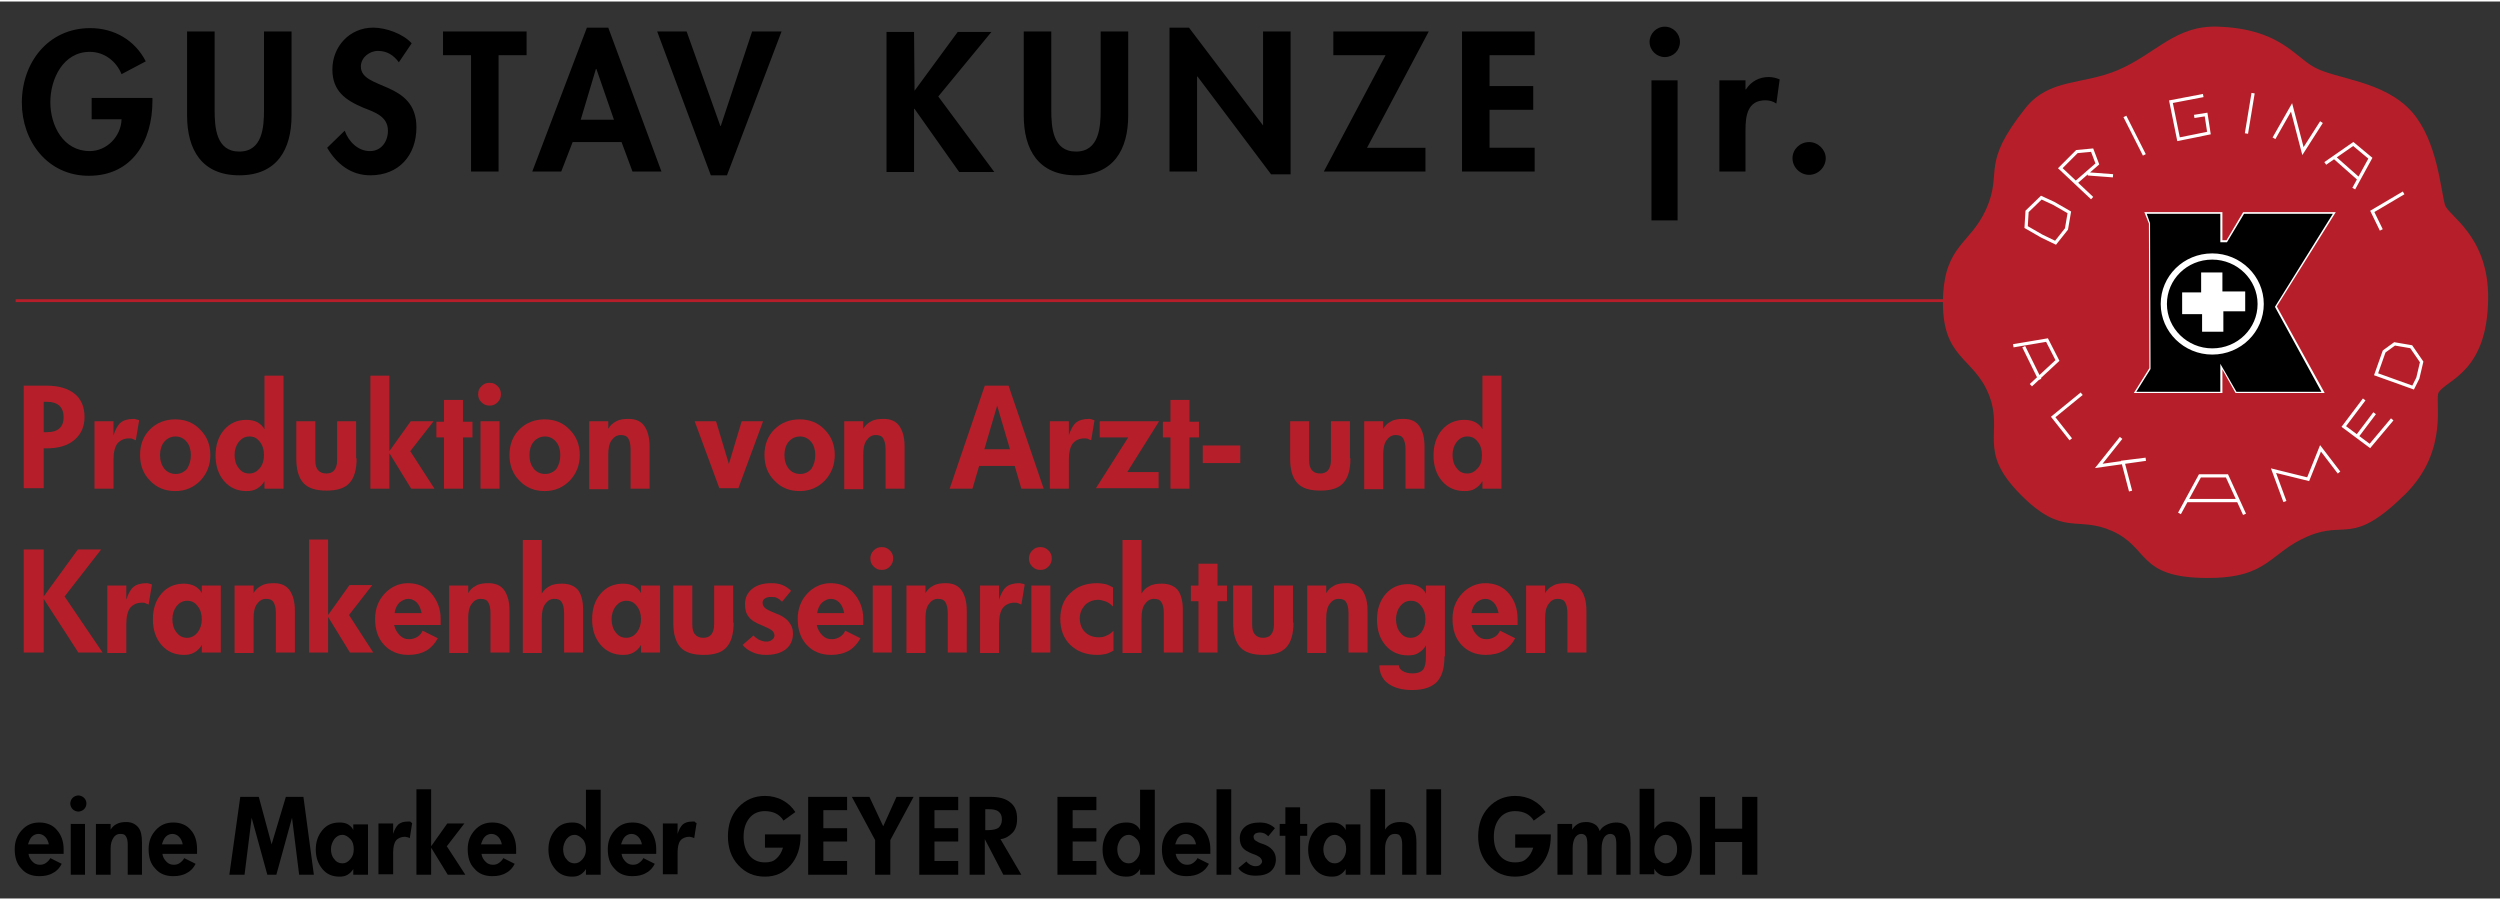 <?xml version="1.0" encoding="utf-8"?>
<svg xmlns="http://www.w3.org/2000/svg" xmlns:xlink="http://www.w3.org/1999/xlink" version="1.1" id="Ebene_1" x="0px" y="0px" viewBox="0 0 526.5 188.9" style="enable-background:new 0 0 526.5 188.9;" xml:space="preserve" width="350" height="126">
<rect x="0" y="0" width="526.5" height="188.9" fill="#333333" stroke="none"/>
<style type="text/css">
	.st0{fill:#B61F29;}
	.st1{fill:none;stroke:#FFFFFF;stroke-width:0.679;stroke-miterlimit:3.864;}
	.st2{fill:none;stroke:#FFFFFF;stroke-width:1.306;stroke-miterlimit:3.864;}
	.st3{fill:#FFFFFF;}
	.st4{fill:none;stroke:#B61F29;stroke-width:0.6;}
</style>
<g>
	<g>
		<path class="st0" d="M17.8,87.5c0,2-0.7,3.6-2.1,4.8c-1.4,1.2-3.4,1.8-5.8,1.8H9.2v8.4H5V80.9h4.8c2.6,0,4.5,0.6,5.9,1.7    S17.8,85.4,17.8,87.5z M13.4,87.5c0-1-0.3-1.8-0.9-2.4c-0.6-0.5-1.4-0.8-2.6-0.8H9.2v6.4h0.7c1.2,0,2.1-0.3,2.6-0.8    C13.1,89.4,13.4,88.6,13.4,87.5z"/>
		<path class="st0" d="M29.3,88.2l-0.7,4.2c-0.3-0.1-0.5-0.2-0.7-0.3S27.4,92,27.2,92c-1.1,0-1.9,0.4-2.5,1.1    c-0.5,0.7-0.8,1.8-0.8,3.4v6.1h-4V88.4h4v3c0.4-1.3,0.9-2.2,1.5-2.7c0.6-0.5,1.5-0.8,2.7-0.8c0.2,0,0.4,0,0.6,0.1    C29,88.1,29.2,88.1,29.3,88.2z"/>
		<path class="st0" d="M44.3,95.5c0,2.1-0.7,3.9-2.1,5.4c-1.4,1.4-3.1,2.2-5.3,2.2c-2.1,0-3.9-0.7-5.3-2.2c-1.4-1.4-2.1-3.2-2.1-5.4    c0-2.2,0.7-4,2.1-5.4c1.4-1.4,3.2-2.1,5.3-2.1c2.1,0,3.9,0.7,5.3,2.2C43.6,91.6,44.3,93.4,44.3,95.5z M40.2,95.5    c0-1.1-0.3-2.1-0.9-2.8s-1.4-1.1-2.3-1.1c-1,0-1.8,0.4-2.4,1.1s-0.9,1.7-0.9,2.8c0,1.2,0.3,2.1,0.9,2.9c0.6,0.7,1.4,1.1,2.4,1.1    c1,0,1.8-0.4,2.4-1.1C39.9,97.6,40.2,96.7,40.2,95.5z"/>
		<path class="st0" d="M59.7,102.6h-4V101c-0.4,0.7-0.9,1.2-1.6,1.6s-1.4,0.5-2.2,0.5c-1.9,0-3.5-0.7-4.7-2.1s-1.8-3.2-1.8-5.4    c0-2.2,0.6-4,1.8-5.4c1.2-1.4,2.8-2.1,4.7-2.1c0.9,0,1.7,0.2,2.3,0.5c0.7,0.4,1.2,0.9,1.5,1.5V78.8h4V102.6z M55.6,95.5    c0-1.1-0.3-2.1-0.9-2.8c-0.6-0.8-1.3-1.1-2.2-1.1c-0.9,0-1.6,0.4-2.2,1.1c-0.6,0.8-0.9,1.7-0.9,2.8s0.3,2.1,0.9,2.8    c0.6,0.8,1.3,1.1,2.2,1.1c0.9,0,1.6-0.4,2.2-1.1C55.3,97.6,55.6,96.6,55.6,95.5z"/>
		<path class="st0" d="M75.1,96.2c0,2.4-0.5,4.1-1.5,5.2c-1,1.1-2.6,1.6-4.8,1.6c-2.3,0-3.9-0.5-4.9-1.6c-1-1.1-1.5-2.8-1.5-5.2    v-7.8h4v8.2c0,1,0.2,1.7,0.6,2.1c0.4,0.5,1,0.7,1.7,0.7c0.7,0,1.3-0.2,1.7-0.7c0.4-0.5,0.6-1.2,0.6-2.1v-8.2h4V96.2z"/>
		<path class="st0" d="M91.5,102.6h-4.9L82,95.1v7.5h-4V78.8h4v15.9l4.5-6.3h4.8l-4.9,6.3L91.5,102.6z"/>
		<path class="st0" d="M99.5,91.8h-2v10.8h-4V91.8h-1.6v-3.3h1.6v-4.6h4v4.6h2V91.8z"/>
		<path class="st0" d="M105.5,82.7c0,0.6-0.2,1.2-0.7,1.7c-0.5,0.5-1,0.7-1.7,0.7s-1.2-0.2-1.7-0.7c-0.5-0.5-0.7-1-0.7-1.7    s0.2-1.2,0.7-1.7c0.5-0.5,1-0.7,1.7-0.7s1.2,0.2,1.7,0.7C105.3,81.5,105.5,82.1,105.5,82.7z M105.2,102.6h-4V88.4h4V102.6z"/>
		<path class="st0" d="M122.1,95.5c0,2.1-0.7,3.9-2.1,5.4c-1.4,1.4-3.1,2.2-5.3,2.2c-2.1,0-3.9-0.7-5.3-2.2    c-1.4-1.4-2.1-3.2-2.1-5.4c0-2.2,0.7-4,2.1-5.4c1.4-1.4,3.2-2.1,5.3-2.1c2.1,0,3.9,0.7,5.3,2.2C121.4,91.6,122.1,93.4,122.1,95.5z     M118,95.5c0-1.1-0.3-2.1-0.9-2.8s-1.4-1.1-2.3-1.1c-1,0-1.8,0.4-2.4,1.1s-0.9,1.7-0.9,2.8c0,1.2,0.3,2.1,0.9,2.9    c0.6,0.7,1.4,1.1,2.4,1.1c1,0,1.8-0.4,2.4-1.1C117.7,97.6,118,96.7,118,95.5z"/>
		<path class="st0" d="M136.8,102.6h-4v-8.3c0-1.1-0.2-1.8-0.5-2.3c-0.3-0.5-0.8-0.7-1.6-0.7c-0.8,0-1.4,0.4-1.9,1.1    c-0.5,0.7-0.7,1.7-0.7,3v7.3h-4V88.4h4v1.6c0.4-0.7,0.9-1.2,1.7-1.6c0.7-0.4,1.6-0.5,2.6-0.5c1.5,0,2.6,0.5,3.3,1.5    c0.7,1,1.1,2.4,1.1,4.3V102.6z"/>
		<path class="st0" d="M160.7,88.4l-5.2,14.1h-4l-5.2-14.1h4.5l2.7,9l2.7-9H160.7z"/>
		<path class="st0" d="M175.8,95.5c0,2.1-0.7,3.9-2.1,5.4c-1.4,1.4-3.1,2.2-5.3,2.2c-2.1,0-3.9-0.7-5.3-2.2    c-1.4-1.4-2.1-3.2-2.1-5.4c0-2.2,0.7-4,2.1-5.4c1.4-1.4,3.2-2.1,5.3-2.1c2.1,0,3.9,0.7,5.3,2.2C175.1,91.6,175.8,93.4,175.8,95.5z     M171.7,95.5c0-1.1-0.3-2.1-0.9-2.8s-1.4-1.1-2.3-1.1c-1,0-1.8,0.4-2.4,1.1s-0.9,1.7-0.9,2.8c0,1.2,0.3,2.1,0.9,2.9    c0.6,0.7,1.4,1.1,2.4,1.1c1,0,1.8-0.4,2.4-1.1C171.4,97.6,171.7,96.7,171.7,95.5z"/>
		<path class="st0" d="M190.5,102.6h-4v-8.3c0-1.1-0.2-1.8-0.5-2.3c-0.3-0.5-0.8-0.7-1.6-0.7c-0.8,0-1.4,0.4-1.9,1.1    c-0.5,0.7-0.7,1.7-0.7,3v7.3h-4V88.4h4v1.6c0.4-0.7,0.9-1.2,1.7-1.6c0.7-0.4,1.6-0.5,2.6-0.5c1.5,0,2.6,0.5,3.3,1.5    c0.7,1,1.1,2.4,1.1,4.3V102.6z"/>
		<path class="st0" d="M219.8,102.6h-4.7l-1.4-4.8h-7.5l-1.4,4.8H200l7.4-21.7h5L219.8,102.6z M212.7,94.3l-2.7-9.2l-2.7,9.2H212.7z    "/>
		<path class="st0" d="M230.5,88.2l-0.7,4.2c-0.3-0.1-0.5-0.2-0.7-0.3s-0.5-0.1-0.7-0.1c-1.1,0-1.9,0.4-2.5,1.1    c-0.5,0.7-0.8,1.8-0.8,3.4v6.1h-4V88.4h4v3c0.4-1.3,0.9-2.2,1.5-2.7c0.6-0.5,1.5-0.8,2.7-0.8c0.2,0,0.4,0,0.6,0.1    C230.1,88.1,230.3,88.1,230.5,88.2z"/>
	</g>
	<g>
		<path class="st0" d="M244.1,88.4l-6.7,10.7h6.6v3.4h-13.2l6.8-10.7h-6v-3.4H244.1z"/>
		<path class="st0" d="M252.5,91.8h-2v10.8h-4V91.8h-1.6v-3.3h1.6v-4.6h4v4.6h2V91.8z"/>
		<path class="st0" d="M261.2,97.2h-7.9v-3.7h7.9V97.2z"/>
		<path class="st0" d="M284.4,96.2c0,2.4-0.5,4.1-1.5,5.2c-1,1.1-2.6,1.6-4.8,1.6c-2.3,0-3.9-0.5-4.9-1.6s-1.5-2.8-1.5-5.2v-7.8h4    v8.2c0,1,0.2,1.7,0.6,2.1c0.4,0.5,1,0.7,1.7,0.7c0.7,0,1.3-0.2,1.7-0.7c0.4-0.5,0.6-1.2,0.6-2.1v-8.2h4V96.2z"/>
		<path class="st0" d="M300,102.6h-4v-8.3c0-1.1-0.2-1.8-0.5-2.3c-0.3-0.5-0.8-0.7-1.6-0.7c-0.8,0-1.4,0.4-1.9,1.1    c-0.5,0.7-0.7,1.7-0.7,3v7.3h-4V88.4h4v1.6c0.4-0.7,0.9-1.2,1.7-1.6c0.7-0.4,1.6-0.5,2.6-0.5c1.5,0,2.6,0.5,3.3,1.5    c0.7,1,1.1,2.4,1.1,4.3V102.6z"/>
		<path class="st0" d="M316.2,102.6h-4V101c-0.4,0.7-0.9,1.2-1.6,1.6c-0.6,0.4-1.4,0.5-2.2,0.5c-1.9,0-3.5-0.7-4.7-2.1    c-1.2-1.4-1.8-3.2-1.8-5.4c0-2.2,0.6-4,1.8-5.4c1.2-1.4,2.8-2.1,4.7-2.1c0.9,0,1.7,0.2,2.3,0.5c0.7,0.4,1.2,0.9,1.5,1.5V78.8h4    V102.6z M312.1,95.5c0-1.1-0.3-2.1-0.9-2.8c-0.6-0.8-1.3-1.1-2.2-1.1c-0.9,0-1.6,0.4-2.2,1.1c-0.6,0.8-0.9,1.7-0.9,2.8    s0.3,2.1,0.9,2.8c0.6,0.8,1.3,1.1,2.2,1.1s1.6-0.4,2.2-1.1C311.9,97.6,312.1,96.6,312.1,95.5z"/>
	</g>
	<g>
		<path class="st0" d="M21.6,137.1h-5.1l-7.3-11.3v11.3H5v-21.7h4.2v9.9l7.2-9.9h4.9l-7.7,9.9L21.6,137.1z"/>
		<path class="st0" d="M32,122.8l-0.7,4.2c-0.3-0.1-0.5-0.2-0.7-0.3c-0.2-0.1-0.5-0.1-0.7-0.1c-1.1,0-1.9,0.4-2.5,1.1    c-0.5,0.7-0.8,1.8-0.8,3.4v6.1h-4V123h4v3c0.4-1.3,0.9-2.2,1.5-2.7c0.6-0.5,1.5-0.8,2.7-0.8c0.2,0,0.4,0,0.6,0.1    C31.6,122.6,31.8,122.7,32,122.8z"/>
		<path class="st0" d="M46.5,137.1h-4v-1.6c-0.4,0.7-0.9,1.2-1.6,1.6s-1.4,0.5-2.2,0.5c-1.9,0-3.5-0.7-4.7-2.1s-1.8-3.2-1.8-5.4    c0-2.2,0.6-4,1.8-5.4s2.8-2.1,4.7-2.1c0.9,0,1.7,0.2,2.3,0.5c0.7,0.4,1.2,0.9,1.5,1.5V123h4V137.1z M42.5,130.1    c0-1.1-0.3-2.1-0.9-2.8c-0.6-0.8-1.3-1.1-2.2-1.1c-0.9,0-1.6,0.4-2.2,1.1c-0.6,0.8-0.9,1.7-0.9,2.8s0.3,2.1,0.9,2.8    c0.6,0.8,1.3,1.1,2.2,1.1c0.9,0,1.6-0.4,2.2-1.1C42.2,132.1,42.5,131.2,42.5,130.1z"/>
		<path class="st0" d="M62.1,137.1h-4v-8.3c0-1.1-0.2-1.8-0.5-2.3c-0.3-0.5-0.8-0.7-1.6-0.7c-0.8,0-1.4,0.4-1.9,1.1    c-0.5,0.7-0.7,1.7-0.7,3v7.3h-4V123h4v1.6c0.4-0.7,0.9-1.2,1.7-1.6c0.7-0.4,1.6-0.5,2.6-0.5c1.5,0,2.6,0.5,3.3,1.5    c0.7,1,1.1,2.4,1.1,4.3V137.1z"/>
		<path class="st0" d="M78.6,137.1h-4.9l-4.6-7.5v7.5h-4v-23.8h4v15.9l4.5-6.3h4.8l-4.9,6.3L78.6,137.1z"/>
		<path class="st0" d="M92.8,130c0,0.3,0,0.6,0,0.8c0,0.2,0,0.3,0,0.5H83c0.2,0.9,0.6,1.6,1.2,2.2s1.2,0.8,2,0.8    c0.6,0,1.2-0.2,1.7-0.5c0.5-0.3,0.9-0.8,1.1-1.3l3.2,1.6c-0.6,1.1-1.4,2-2.4,2.6c-1.1,0.6-2.3,0.9-3.8,0.9c-2.1,0-3.8-0.7-5.1-2.1    S79,132.3,79,130c0-2.1,0.7-3.9,2-5.3c1.3-1.4,3-2.2,4.9-2.2c2,0,3.7,0.7,4.9,2.1C92.1,126.1,92.8,127.9,92.8,130z M88.8,128.8    c-0.2-0.9-0.5-1.7-1-2.2c-0.5-0.5-1.1-0.8-1.8-0.8c-0.7,0-1.3,0.3-1.9,0.8c-0.5,0.5-0.9,1.3-1,2.2H88.8z"/>
		<path class="st0" d="M107.3,137.1h-4v-8.3c0-1.1-0.2-1.8-0.5-2.3c-0.3-0.5-0.8-0.7-1.6-0.7c-0.8,0-1.4,0.4-1.9,1.1    c-0.5,0.7-0.7,1.7-0.7,3v7.3h-4V123h4v1.6c0.4-0.7,0.9-1.2,1.7-1.6c0.7-0.4,1.6-0.5,2.6-0.5c1.5,0,2.6,0.5,3.3,1.5    c0.7,1,1.1,2.4,1.1,4.3V137.1z"/>
		<path class="st0" d="M122.8,137.1h-4v-8.3c0-1.1-0.2-1.8-0.5-2.3c-0.3-0.5-0.8-0.7-1.6-0.7c-0.8,0-1.4,0.4-1.9,1.1    c-0.5,0.7-0.7,1.7-0.7,3v7.3h-4v-23.8h4v11.3c0.4-0.7,0.9-1.2,1.7-1.6c0.7-0.4,1.6-0.5,2.6-0.5c1.5,0,2.6,0.5,3.3,1.3    c0.7,0.9,1.1,2.3,1.1,4.1V137.1z"/>
		<path class="st0" d="M139,137.1h-4v-1.6c-0.4,0.7-0.9,1.2-1.6,1.6s-1.4,0.5-2.2,0.5c-1.9,0-3.5-0.7-4.7-2.1s-1.8-3.2-1.8-5.4    c0-2.2,0.6-4,1.8-5.4s2.8-2.1,4.7-2.1c0.9,0,1.7,0.2,2.3,0.5c0.7,0.4,1.2,0.9,1.5,1.5V123h4V137.1z M135,130.1    c0-1.1-0.3-2.1-0.9-2.8c-0.6-0.8-1.3-1.1-2.2-1.1c-0.9,0-1.6,0.4-2.2,1.1c-0.6,0.8-0.9,1.7-0.9,2.8s0.3,2.1,0.9,2.8    c0.6,0.8,1.3,1.1,2.2,1.1c0.9,0,1.6-0.4,2.2-1.1C134.7,132.1,135,131.2,135,130.1z"/>
		<path class="st0" d="M154.5,130.8c0,2.4-0.5,4.1-1.5,5.2c-1,1.1-2.6,1.6-4.8,1.6c-2.3,0-3.9-0.5-4.9-1.6c-1-1.1-1.5-2.8-1.5-5.2    V123h4v8.2c0,1,0.2,1.7,0.6,2.1c0.4,0.5,1,0.7,1.7,0.7c0.7,0,1.3-0.2,1.7-0.7c0.4-0.5,0.6-1.2,0.6-2.1V123h4V130.8z"/>
		<path class="st0" d="M158.7,133.5c0.2,0.3,0.6,0.6,1.1,0.9c0.5,0.2,1,0.4,1.5,0.4c0.6,0,1-0.1,1.3-0.4c0.3-0.2,0.5-0.5,0.5-0.9    c0-0.4-0.2-0.8-0.6-1.1c-0.4-0.3-1.1-0.6-2-1c-1.3-0.5-2.3-1.1-2.8-1.8c-0.6-0.7-0.8-1.6-0.8-2.7c0-1.3,0.5-2.4,1.5-3.2    c1-0.8,2.3-1.2,4-1.2c0.9,0,1.7,0.1,2.4,0.4s1.3,0.7,1.8,1.2l-1.9,2.3c-0.4-0.4-0.8-0.7-1.1-0.8c-0.3-0.2-0.7-0.2-1.2-0.2    c-0.6,0-1,0.1-1.3,0.3c-0.3,0.2-0.5,0.5-0.5,0.9c0,0.5,0.2,0.9,0.6,1.2c0.4,0.3,1,0.6,2,1c1.2,0.4,2.2,1,2.8,1.7    c0.7,0.8,1,1.6,1,2.6c0,1.4-0.5,2.5-1.5,3.3c-1,0.8-2.4,1.2-4.2,1.2c-1.1,0-2.1-0.2-2.9-0.6c-0.9-0.4-1.5-0.9-2-1.5L158.7,133.5z"/>
		<path class="st0" d="M181.8,130c0,0.3,0,0.6,0,0.8c0,0.2,0,0.3,0,0.5H172c0.2,0.9,0.6,1.6,1.2,2.2s1.2,0.8,2,0.8    c0.6,0,1.2-0.2,1.7-0.5c0.5-0.3,0.9-0.8,1.1-1.3l3.2,1.6c-0.6,1.1-1.4,2-2.4,2.6c-1.1,0.6-2.3,0.9-3.8,0.9c-2.1,0-3.8-0.7-5.1-2.1    s-1.9-3.2-1.9-5.5c0-2.1,0.7-3.9,2-5.3c1.3-1.4,3-2.2,4.9-2.2c2,0,3.7,0.7,4.9,2.1C181.1,126.1,181.8,127.9,181.8,130z     M177.8,128.8c-0.2-0.9-0.5-1.7-1-2.2c-0.5-0.5-1.1-0.8-1.8-0.8c-0.7,0-1.3,0.3-1.9,0.8c-0.5,0.5-0.9,1.3-1,2.2H177.8z"/>
		<path class="st0" d="M188.1,117.3c0,0.6-0.2,1.2-0.7,1.7c-0.5,0.5-1,0.7-1.7,0.7s-1.2-0.2-1.7-0.7c-0.5-0.5-0.7-1-0.7-1.7    c0-0.6,0.2-1.2,0.7-1.7c0.5-0.5,1-0.7,1.7-0.7s1.2,0.2,1.7,0.7C187.9,116.1,188.1,116.6,188.1,117.3z M187.8,137.1h-4V123h4V137.1    z"/>
		<path class="st0" d="M203.6,137.1h-4v-8.3c0-1.1-0.2-1.8-0.5-2.3c-0.3-0.5-0.8-0.7-1.6-0.7c-0.8,0-1.4,0.4-1.9,1.1    c-0.5,0.7-0.7,1.7-0.7,3v7.3h-4V123h4v1.6c0.4-0.7,0.9-1.2,1.7-1.6c0.7-0.4,1.6-0.5,2.6-0.5c1.5,0,2.6,0.5,3.3,1.5    c0.7,1,1.1,2.4,1.1,4.3V137.1z"/>
		<path class="st0" d="M215.8,122.8l-0.7,4.2c-0.3-0.1-0.5-0.2-0.7-0.3c-0.2-0.1-0.5-0.1-0.7-0.1c-1.1,0-1.9,0.4-2.5,1.1    c-0.5,0.7-0.8,1.8-0.8,3.4v6.1h-4V123h4v3c0.4-1.3,0.9-2.2,1.5-2.7c0.6-0.5,1.5-0.8,2.7-0.8c0.2,0,0.4,0,0.6,0.1    C215.5,122.6,215.7,122.7,215.8,122.8z"/>
		<path class="st0" d="M221.5,117.3c0,0.6-0.2,1.2-0.7,1.7c-0.5,0.5-1,0.7-1.7,0.7s-1.2-0.2-1.7-0.7c-0.5-0.5-0.7-1-0.7-1.7    c0-0.6,0.2-1.2,0.7-1.7c0.5-0.5,1-0.7,1.7-0.7s1.2,0.2,1.7,0.7C221.3,116.1,221.5,116.6,221.5,117.3z M221.2,137.1h-4V123h4V137.1    z"/>
		<path class="st0" d="M234.5,136.7c-0.6,0.3-1.1,0.6-1.6,0.7s-1.1,0.2-1.8,0.2c-2.4,0-4.2-0.7-5.7-2.1c-1.4-1.4-2.1-3.2-2.1-5.5    c0-2.2,0.7-4.1,2.1-5.4c1.4-1.4,3.3-2.1,5.6-2.1c0.7,0,1.3,0.1,1.8,0.2c0.5,0.1,1,0.4,1.6,0.7v4c-0.4-0.4-0.8-0.7-1.4-1    c-0.6-0.2-1.2-0.4-1.7-0.4c-1.1,0-2.1,0.4-2.8,1.1c-0.7,0.8-1.1,1.7-1.1,2.8c0,1.2,0.4,2.2,1.1,2.9c0.7,0.7,1.7,1.1,2.9,1.1    c0.6,0,1.2-0.1,1.7-0.4c0.6-0.2,1-0.6,1.4-1V136.7z"/>
		<path class="st0" d="M249.1,137.1h-4v-8.3c0-1.1-0.2-1.8-0.5-2.3c-0.3-0.5-0.8-0.7-1.6-0.7c-0.8,0-1.4,0.4-1.9,1.1    c-0.5,0.7-0.7,1.7-0.7,3v7.3h-4v-23.8h4v11.3c0.4-0.7,0.9-1.2,1.7-1.6c0.7-0.4,1.6-0.5,2.6-0.5c1.5,0,2.6,0.5,3.3,1.3    c0.7,0.9,1.1,2.3,1.1,4.1V137.1z"/>
		<path class="st0" d="M258.4,126.3h-2v10.8h-4v-10.8h-1.6V123h1.6v-4.6h4v4.6h2V126.3z"/>
		<path class="st0" d="M272.4,130.8c0,2.4-0.5,4.1-1.5,5.2c-1,1.1-2.6,1.6-4.8,1.6c-2.3,0-3.9-0.5-4.9-1.6c-1-1.1-1.5-2.8-1.5-5.2    V123h4v8.2c0,1,0.2,1.7,0.6,2.1c0.4,0.5,1,0.7,1.7,0.7c0.7,0,1.3-0.2,1.7-0.7c0.4-0.5,0.6-1.2,0.6-2.1V123h4V130.8z"/>
		<path class="st0" d="M288,137.1h-4v-8.3c0-1.1-0.2-1.8-0.5-2.3c-0.3-0.5-0.8-0.7-1.6-0.7c-0.8,0-1.4,0.4-1.9,1.1    c-0.5,0.7-0.7,1.7-0.7,3v7.3h-4V123h4v1.6c0.4-0.7,0.9-1.2,1.7-1.6c0.7-0.4,1.6-0.5,2.6-0.5c1.5,0,2.6,0.5,3.3,1.5    c0.7,1,1.1,2.4,1.1,4.3V137.1z"/>
		<path class="st0" d="M304.2,137.9c0,2.5-0.5,4.2-1.6,5.4c-1.1,1.1-2.8,1.7-5.2,1.7c-2.2,0-3.9-0.5-5.1-1.4    c-1.2-0.9-1.8-2.2-1.8-3.8h4.1c0,0.5,0.3,0.9,0.8,1.2s1.2,0.5,2.1,0.5c1,0,1.8-0.3,2.2-0.8c0.4-0.5,0.6-1.4,0.6-2.7v-2.4    c-0.4,0.7-0.9,1.2-1.6,1.6c-0.6,0.4-1.4,0.5-2.2,0.5c-1.9,0-3.5-0.7-4.7-2.1c-1.2-1.4-1.8-3.2-1.8-5.4c0-2.2,0.6-4,1.8-5.4    c1.2-1.4,2.8-2.1,4.7-2.1c0.9,0,1.7,0.2,2.3,0.5c0.7,0.4,1.2,0.9,1.5,1.5V123h4V137.9z M300.2,130.1c0-1.1-0.3-2.1-0.9-2.8    c-0.6-0.8-1.3-1.1-2.2-1.1c-0.9,0-1.6,0.4-2.2,1.1c-0.6,0.8-0.9,1.7-0.9,2.8s0.3,2.1,0.9,2.8c0.6,0.8,1.3,1.1,2.2,1.1    s1.6-0.4,2.2-1.1C299.9,132.1,300.2,131.2,300.2,130.1z"/>
		<path class="st0" d="M319.6,130c0,0.3,0,0.6,0,0.8c0,0.2,0,0.3,0,0.5h-9.7c0.2,0.9,0.6,1.6,1.2,2.2c0.6,0.6,1.2,0.8,2,0.8    c0.6,0,1.2-0.2,1.7-0.5c0.5-0.3,0.9-0.8,1.1-1.3l3.2,1.6c-0.6,1.1-1.4,2-2.4,2.6c-1.1,0.6-2.3,0.9-3.8,0.9c-2.1,0-3.8-0.7-5.1-2.1    s-1.9-3.2-1.9-5.5c0-2.1,0.7-3.9,2-5.3c1.3-1.4,3-2.2,4.9-2.2c2,0,3.7,0.7,4.9,2.1C319,126.1,319.6,127.9,319.6,130z M315.6,128.8    c-0.2-0.9-0.5-1.7-1-2.2c-0.5-0.5-1.1-0.8-1.8-0.8c-0.7,0-1.3,0.3-1.9,0.8c-0.5,0.5-0.9,1.3-1,2.2H315.6z"/>
		<path class="st0" d="M334.1,137.1h-4v-8.3c0-1.1-0.2-1.8-0.5-2.3c-0.3-0.5-0.8-0.7-1.6-0.7c-0.8,0-1.4,0.4-1.9,1.1    c-0.5,0.7-0.7,1.7-0.7,3v7.3h-4V123h4v1.6c0.4-0.7,0.9-1.2,1.7-1.6c0.7-0.4,1.6-0.5,2.6-0.5c1.5,0,2.6,0.5,3.3,1.5    c0.7,1,1.1,2.4,1.1,4.3V137.1z"/>
	</g>
	<path class="st0" d="M467.3,5.3c12.7,0.5,15.9,6.2,20,8.5c4.6,2.6,14.8,2.8,20.7,9.5c5.3,6.1,6,16.3,6.9,19.5   c0.6,2.3,9.3,6.5,9.1,19.9c-0.2,15.4-8.7,16.9-10.4,19.6c-1,1.5,2.4,12.1-7.1,21.5c-11.2,11-12.4,5.4-20.4,8.8   c-8.3,3.5-8.2,8.9-21.5,8.8c-14.5-0.1-11.9-6.4-19.8-9.9c-7.4-3.3-10.3,1.4-19.3-7.7c-9.2-9.3-3.5-12.9-6.6-20.9   c-3.2-8.2-10.1-7.5-9.7-20.5c0.4-11.2,5.8-11.3,9.1-18.7c3.6-8.1-1.4-9.1,8.3-21.3c5-6.2,11.8-4.8,19.3-7.9   C454.3,10.9,458.1,4.9,467.3,5.3"/>
	<path class="st1" d="M506.2,40.3l-6.6,3.9l1.9,3.9 M491.7,32.9l5.1,4.5 M489.7,34.1l5.9-4.1l3.6,3l-3.5,6.4 M478.9,28.8l3.7-6.5   l2.4,9.2l3.9-6.1 M474.5,19.3l-1.4,8.5 M464,19.8l-6.8,1.3l1.6,7.9l3.5-0.7l2.9-0.6l-0.6-3.9l-2.5,0.4 M447.5,24.2l4.1,8.1    M439.7,36.3l5.3,0.4 M440.6,41.4l-6.7-6.3l3.5-3.5l3.2-0.3l1.1,2.9l-4.7,4.1"/>
	<polygon class="st0" points="426.9,44.2 430,41.3 432.6,42.5 435.9,44.4 435.3,47.9 433,50.8 430,49.4 426.8,47.5 426.9,44.2  "/>
	<path class="st1" d="M500.1,86.7l-3.7,4.9 M497.9,83.8l-4.3,5.7l5.5,4.1l4.7-5.6 M481.2,105.3l-2.4-6.5l7.3,1.8l2.6-6.5l3.9,5.1    M460.5,105.1h10.8 M459,107.8l4.3-7.9h5.7l3.7,8.1 M446.7,91.9l-4.7,5.9l9.9-1.4l-4.8,0.6l1.6,6.1 M438.4,82.6l-6,4.9l3.7,4.7    M426.9,44.2l3-2.9l2.6,1.2l3.3,1.9l-0.6,3.5l-2.3,2.9l-2.9-1.4l-3.3-1.9L426.9,44.2L426.9,44.2z"/>
	<polygon class="st0" points="500.4,78.5 502.1,73.7 504.3,72.1 507.8,72.7 510,75.9 509.2,79.2 508.2,81.2 500.4,78.5  "/>
	<path class="st1" d="M426.2,72.7l3.4,6.9 M424,72.5l7.1-1.2l2.2,4.3l-5.6,5.2 M500.4,78.5l1.7-4.8l2.2-1.6l3.5,0.6l2.2,3.2   l-0.8,3.4l-1,2L500.4,78.5L500.4,78.5z M452.1,44.7h15.6v5.9h1.4l3.5-5.9h18.7l-12.2,19.5l9.9,17.9H471l-3.3-5.9v5.9h-17.7l3-4.8   l-0.1-30.6L452.1,44.7L452.1,44.7z"/>
	<path d="M455.7,63.7c0-5.5,4.5-10,10.2-10c5.6,0,10.2,4.5,10.2,10c0,5.5-4.5,10-10.2,10C460.3,73.7,455.7,69.2,455.7,63.7"/>
	<polygon points="452.1,44.7 467.6,44.7 467.6,50.7 469,50.7 472.6,44.7 491.3,44.7 479.1,64.3 488.9,82.2 471,82.2 467.6,76.3    467.6,82.2 449.9,82.2 452.9,77.4 452.8,46.7 452.1,44.7  "/>
	<path class="st2" d="M455.7,63.7c0-5.5,4.5-10,10.2-10c5.6,0,10.2,4.5,10.2,10c0,5.5-4.5,10-10.2,10   C460.3,73.7,455.7,69.2,455.7,63.7L455.7,63.7z"/>
	<polygon class="st3" points="463.9,57.4 467.7,57.4 467.7,61.4 472.5,61.4 472.5,64.9 467.9,64.9 467.9,69.2 464.1,69.2    464.1,65.5 459.9,65.5 459.9,61.6 463.9,61.6 463.9,57.4  "/>
	<polygon class="st1" points="463.9,57.4 467.7,57.4 467.7,61.4 472.5,61.4 472.5,64.9 467.9,64.9 467.9,69.2 464.1,69.2    464.1,65.5 459.9,65.5 459.9,61.6 463.9,61.6 463.9,57.4  "/>
	<line class="st4" x1="3.3" y1="63" x2="452.3" y2="63"/>
	<g>
		<path d="M13.4,178.5c0,0.3,0,0.5,0,0.6c0,0.1,0,0.2,0,0.4H6c0.1,0.7,0.4,1.2,0.9,1.7c0.4,0.4,0.9,0.6,1.5,0.6    c0.5,0,0.9-0.1,1.3-0.4s0.7-0.6,0.9-1l2.4,1.2c-0.4,0.8-1,1.5-1.8,1.9c-0.8,0.5-1.8,0.7-2.9,0.7c-1.6,0-2.9-0.5-3.8-1.6    c-1-1-1.4-2.4-1.4-4.1c0-1.6,0.5-2.9,1.5-4c1-1.1,2.2-1.6,3.7-1.6c1.5,0,2.8,0.5,3.7,1.6C12.9,175.5,13.4,176.9,13.4,178.5z     M10.3,177.6c-0.1-0.7-0.4-1.3-0.8-1.7c-0.4-0.4-0.9-0.6-1.4-0.6s-1,0.2-1.4,0.6c-0.4,0.4-0.6,1-0.8,1.6H10.3z"/>
		<path d="M18.2,168.9c0,0.5-0.2,0.9-0.5,1.2s-0.8,0.5-1.2,0.5s-0.9-0.2-1.2-0.5c-0.3-0.3-0.5-0.8-0.5-1.2s0.2-0.9,0.5-1.2    c0.3-0.3,0.8-0.5,1.2-0.5s0.9,0.2,1.2,0.5S18.2,168.4,18.2,168.9z M17.9,183.9h-3v-10.7h3V183.9z"/>
		<path d="M29.9,183.9h-3v-6.3c0-0.8-0.1-1.4-0.4-1.8c-0.2-0.4-0.6-0.5-1.2-0.5c-0.6,0-1.1,0.3-1.4,0.8c-0.4,0.6-0.6,1.3-0.6,2.3    v5.5h-3.1v-10.7h3.1v1.2c0.3-0.5,0.7-0.9,1.3-1.2s1.2-0.4,2-0.4c1.1,0,1.9,0.4,2.5,1.1c0.6,0.7,0.8,1.8,0.8,3.2V183.9z"/>
		<path d="M41.5,178.5c0,0.3,0,0.5,0,0.6c0,0.1,0,0.2,0,0.4h-7.3c0.1,0.7,0.4,1.2,0.9,1.7c0.4,0.4,0.9,0.6,1.5,0.6    c0.5,0,0.9-0.1,1.3-0.4s0.7-0.6,0.9-1l2.4,1.2c-0.4,0.8-1,1.5-1.8,1.9c-0.8,0.5-1.8,0.7-2.9,0.7c-1.6,0-2.9-0.5-3.8-1.6    c-1-1-1.4-2.4-1.4-4.1c0-1.6,0.5-2.9,1.5-4c1-1.1,2.2-1.6,3.7-1.6c1.5,0,2.8,0.5,3.7,1.6C41.1,175.5,41.5,176.9,41.5,178.5z     M38.5,177.6c-0.1-0.7-0.4-1.3-0.8-1.7c-0.4-0.4-0.9-0.6-1.4-0.6s-1,0.2-1.4,0.6c-0.4,0.4-0.6,1-0.8,1.6H38.5z"/>
		<path d="M66.1,183.9H63l-1.5-12l-3.3,12h-1.9l-3.3-12l-1.5,12h-3.2l2.3-16.4h3.9l2.7,10l3-10h3.7L66.1,183.9z"/>
		<path d="M77.5,183.9h-3.1v-1.2c-0.3,0.5-0.7,0.9-1.2,1.2c-0.5,0.3-1,0.4-1.7,0.4c-1.5,0-2.7-0.5-3.6-1.6s-1.4-2.4-1.4-4.1    s0.5-3,1.4-4.1c0.9-1.1,2.1-1.6,3.6-1.6c0.7,0,1.3,0.1,1.8,0.4c0.5,0.3,0.9,0.7,1.1,1.2v-1.2h3.1V183.9z M74.5,178.5    c0-0.8-0.2-1.6-0.7-2.1s-1-0.9-1.7-0.9c-0.7,0-1.2,0.3-1.7,0.9c-0.4,0.6-0.7,1.3-0.7,2.1s0.2,1.6,0.7,2.1c0.4,0.6,1,0.9,1.7,0.9    c0.7,0,1.2-0.3,1.7-0.9S74.5,179.4,74.5,178.5z"/>
		<path d="M86.8,173l-0.5,3.2c-0.2-0.1-0.4-0.2-0.5-0.2c-0.2,0-0.3-0.1-0.5-0.1c-0.8,0-1.5,0.3-1.9,0.8c-0.4,0.5-0.6,1.4-0.6,2.5    v4.6h-3.1v-10.7h3.1v2.2c0.3-1,0.7-1.6,1.1-2c0.5-0.4,1.1-0.6,2-0.6c0.1,0,0.3,0,0.5,0C86.6,172.9,86.7,173,86.8,173z"/>
		<path d="M98,183.9h-3.7l-3.5-5.7v5.7h-3.1v-18h3.1v12l3.4-4.8h3.6l-3.7,4.8L98,183.9z"/>
		<path d="M108.7,178.5c0,0.3,0,0.5,0,0.6c0,0.1,0,0.2,0,0.4h-7.3c0.1,0.7,0.4,1.2,0.9,1.7c0.4,0.4,0.9,0.6,1.5,0.6    c0.5,0,0.9-0.1,1.3-0.4s0.7-0.6,0.9-1l2.4,1.2c-0.4,0.8-1,1.5-1.8,1.9c-0.8,0.5-1.8,0.7-2.9,0.7c-1.6,0-2.9-0.5-3.8-1.6    c-1-1-1.4-2.4-1.4-4.1c0-1.6,0.5-2.9,1.5-4c1-1.1,2.2-1.6,3.7-1.6c1.5,0,2.8,0.5,3.7,1.6C108.2,175.5,108.7,176.9,108.7,178.5z     M105.7,177.6c-0.1-0.7-0.4-1.3-0.8-1.7c-0.4-0.4-0.9-0.6-1.4-0.6s-1,0.2-1.4,0.6c-0.4,0.4-0.6,1-0.8,1.6H105.7z"/>
		<path d="M126.5,183.9h-3.1v-1.2c-0.3,0.5-0.7,0.9-1.2,1.2c-0.5,0.3-1,0.4-1.7,0.4c-1.5,0-2.7-0.5-3.6-1.6s-1.4-2.4-1.4-4.1    s0.5-3,1.4-4.1c0.9-1.1,2.1-1.6,3.6-1.6c0.7,0,1.3,0.1,1.8,0.4c0.5,0.3,0.9,0.7,1.1,1.2v-8.5h3.1V183.9z M123.4,178.5    c0-0.8-0.2-1.6-0.7-2.1s-1-0.9-1.7-0.9c-0.7,0-1.2,0.3-1.7,0.9c-0.4,0.6-0.7,1.3-0.7,2.1s0.2,1.6,0.7,2.1c0.4,0.6,1,0.9,1.7,0.9    c0.7,0,1.2-0.3,1.7-0.9S123.4,179.4,123.4,178.5z"/>
		<path d="M138.2,178.5c0,0.3,0,0.5,0,0.6c0,0.1,0,0.2,0,0.4h-7.3c0.1,0.7,0.4,1.2,0.9,1.7c0.4,0.4,0.9,0.6,1.5,0.6    c0.5,0,0.9-0.1,1.3-0.4s0.7-0.6,0.9-1l2.4,1.2c-0.4,0.8-1,1.5-1.8,1.9c-0.8,0.5-1.8,0.7-2.9,0.7c-1.6,0-2.9-0.5-3.8-1.6    c-1-1-1.4-2.4-1.4-4.1c0-1.6,0.5-2.9,1.5-4c1-1.1,2.2-1.6,3.7-1.6c1.5,0,2.8,0.5,3.7,1.6C137.7,175.5,138.2,176.9,138.2,178.5z     M135.2,177.6c-0.1-0.7-0.4-1.3-0.8-1.7c-0.4-0.4-0.9-0.6-1.4-0.6s-1,0.2-1.4,0.6c-0.4,0.4-0.6,1-0.8,1.6H135.2z"/>
		<path d="M146.7,173l-0.5,3.2c-0.2-0.1-0.4-0.2-0.5-0.2c-0.2,0-0.3-0.1-0.5-0.1c-0.8,0-1.5,0.3-1.9,0.8c-0.4,0.5-0.6,1.4-0.6,2.5    v4.6h-3.1v-10.7h3.1v2.2c0.3-1,0.7-1.6,1.1-2c0.5-0.4,1.1-0.6,2-0.6c0.1,0,0.3,0,0.5,0C146.4,172.9,146.6,173,146.7,173z"/>
		<path d="M168.6,175.7c0,2.5-0.7,4.6-2.1,6.2c-1.4,1.6-3.2,2.4-5.4,2.4c-2.3,0-4.1-0.8-5.6-2.4c-1.5-1.6-2.2-3.7-2.2-6.1    s0.7-4.5,2.2-6.1c1.5-1.6,3.4-2.4,5.6-2.4c1.3,0,2.6,0.3,3.7,0.9c1.1,0.6,2,1.4,2.7,2.5l-2.5,1.8c-0.4-0.7-1-1.2-1.6-1.5    c-0.6-0.3-1.4-0.5-2.3-0.5c-1.4,0-2.5,0.5-3.3,1.5s-1.2,2.3-1.2,3.9s0.4,2.9,1.2,3.9s1.9,1.5,3.3,1.5c1,0,1.8-0.2,2.4-0.8    c0.6-0.5,1.1-1.3,1.4-2.3h-3.8v-2.8h7.5V175.7z"/>
		<path d="M178.4,183.9h-8.2v-16.4h8.2v2.8h-5v3.8h5v2.8h-5v4.1h5V183.9z"/>
		<path d="M192.4,167.5l-4.9,9.1v7.3h-3.2v-7.3l-4.9-9.1h3.7l2.9,6.2l2.8-6.2H192.4z"/>
		<path d="M201.8,183.9h-8.2v-16.4h8.2v2.8h-5v3.8h5v2.8h-5v4.1h5V183.9z"/>
		<path d="M215.1,183.9h-3.8l-3.9-7.5v7.5h-3.2v-16.4h4.4c1.9,0,3.3,0.4,4.2,1.2c1,0.8,1.4,1.9,1.4,3.4c0,1.3-0.3,2.3-1,3    s-1.5,1.2-2.5,1.3L215.1,183.9z M211,172.3c0-0.8-0.2-1.3-0.7-1.7c-0.5-0.4-1.2-0.5-2.1-0.5h-0.7v4.4h0.7c0.9,0,1.7-0.2,2.1-0.5    C210.7,173.6,211,173.1,211,172.3z"/>
		<path d="M230.9,183.9h-8.2v-16.4h8.2v2.8h-5v3.8h5v2.8h-5v4.1h5V183.9z"/>
		<path d="M243.2,183.9h-3.1v-1.2c-0.3,0.5-0.7,0.9-1.2,1.2c-0.5,0.3-1,0.4-1.7,0.4c-1.5,0-2.7-0.5-3.6-1.6s-1.4-2.4-1.4-4.1    s0.5-3,1.4-4.1c0.9-1.1,2.1-1.6,3.6-1.6c0.7,0,1.3,0.1,1.8,0.4c0.5,0.3,0.9,0.7,1.1,1.2v-8.5h3.1V183.9z M240.1,178.5    c0-0.8-0.2-1.6-0.7-2.1s-1-0.9-1.7-0.9c-0.7,0-1.2,0.3-1.7,0.9c-0.4,0.6-0.7,1.3-0.7,2.1s0.2,1.6,0.7,2.1c0.4,0.6,1,0.9,1.7,0.9    c0.7,0,1.2-0.3,1.7-0.9S240.1,179.4,240.1,178.5z"/>
		<path d="M254.9,178.5c0,0.3,0,0.5,0,0.6c0,0.1,0,0.2,0,0.4h-7.3c0.1,0.7,0.4,1.2,0.9,1.7c0.4,0.4,0.9,0.6,1.5,0.6    c0.5,0,0.9-0.1,1.3-0.4s0.7-0.6,0.9-1l2.4,1.2c-0.4,0.8-1,1.5-1.8,1.9c-0.8,0.5-1.8,0.7-2.9,0.7c-1.6,0-2.9-0.5-3.8-1.6    c-1-1-1.4-2.4-1.4-4.1c0-1.6,0.5-2.9,1.5-4c1-1.1,2.2-1.6,3.7-1.6c1.5,0,2.8,0.5,3.7,1.6C254.4,175.5,254.9,176.9,254.9,178.5z     M251.9,177.6c-0.1-0.7-0.4-1.3-0.8-1.7c-0.4-0.4-0.9-0.6-1.4-0.6s-1,0.2-1.4,0.6c-0.4,0.4-0.6,1-0.8,1.6H251.9z"/>
		<path d="M259.3,183.9h-3.1v-18h3.1V183.9z"/>
		<path d="M262.5,181.1c0.2,0.3,0.5,0.5,0.8,0.7c0.4,0.2,0.7,0.3,1.1,0.3c0.4,0,0.8-0.1,1-0.3c0.2-0.2,0.4-0.4,0.4-0.7    c0-0.3-0.2-0.6-0.5-0.9c-0.3-0.2-0.8-0.5-1.5-0.7c-1-0.4-1.7-0.8-2.1-1.3s-0.6-1.2-0.6-2c0-1,0.4-1.8,1.1-2.4    c0.7-0.6,1.8-0.9,3.1-0.9c0.7,0,1.3,0.1,1.8,0.3c0.5,0.2,1,0.5,1.4,0.9l-1.4,1.7c-0.3-0.3-0.6-0.5-0.8-0.6    c-0.3-0.1-0.6-0.2-0.9-0.2c-0.4,0-0.7,0.1-1,0.2c-0.2,0.2-0.4,0.4-0.4,0.6c0,0.4,0.1,0.7,0.4,0.9s0.8,0.5,1.5,0.7    c0.9,0.3,1.6,0.7,2.1,1.3s0.7,1.2,0.7,2c0,1-0.4,1.9-1.1,2.5s-1.8,0.9-3.1,0.9c-0.8,0-1.6-0.1-2.2-0.4c-0.7-0.3-1.2-0.7-1.5-1.2    L262.5,181.1z"/>
		<path d="M275.3,175.7h-1.5v8.2h-3.1v-8.2h-1.2v-2.5h1.2v-3.5h3.1v3.5h1.5V175.7z"/>
		<path d="M286.5,183.9h-3.1v-1.2c-0.3,0.5-0.7,0.9-1.2,1.2c-0.5,0.3-1,0.4-1.7,0.4c-1.5,0-2.7-0.5-3.6-1.6s-1.4-2.4-1.4-4.1    s0.5-3,1.4-4.1c0.9-1.1,2.1-1.6,3.6-1.6c0.7,0,1.3,0.1,1.8,0.4c0.5,0.3,0.9,0.7,1.1,1.2v-1.2h3.1V183.9z M283.5,178.5    c0-0.8-0.2-1.6-0.7-2.1s-1-0.9-1.7-0.9c-0.7,0-1.2,0.3-1.7,0.9c-0.4,0.6-0.7,1.3-0.7,2.1s0.2,1.6,0.7,2.1c0.4,0.6,1,0.9,1.7,0.9    c0.7,0,1.2-0.3,1.7-0.9C283.2,180.1,283.5,179.4,283.5,178.5z"/>
		<path d="M298.3,183.9h-3v-6.3c0-0.8-0.1-1.4-0.4-1.8c-0.2-0.4-0.6-0.5-1.2-0.5c-0.6,0-1.1,0.3-1.4,0.8c-0.4,0.6-0.6,1.3-0.6,2.3    v5.5h-3.1v-18h3.1v8.5c0.3-0.5,0.7-0.9,1.3-1.2c0.6-0.3,1.2-0.4,2-0.4c1.1,0,2,0.3,2.5,1c0.5,0.7,0.8,1.7,0.8,3.1V183.9z"/>
		<path d="M303.5,183.9h-3.1v-18h3.1V183.9z"/>
		<path d="M326.6,175.7c0,2.5-0.7,4.6-2.1,6.2c-1.4,1.6-3.2,2.4-5.4,2.4c-2.3,0-4.1-0.8-5.6-2.4c-1.5-1.6-2.2-3.7-2.2-6.1    s0.7-4.5,2.2-6.1c1.5-1.6,3.4-2.4,5.6-2.4c1.3,0,2.6,0.3,3.7,0.9c1.1,0.6,2,1.4,2.7,2.5l-2.5,1.8c-0.4-0.7-1-1.2-1.6-1.5    c-0.6-0.3-1.4-0.5-2.3-0.5c-1.4,0-2.5,0.5-3.3,1.5c-0.8,1-1.2,2.3-1.2,3.9s0.4,2.9,1.2,3.9c0.8,1,1.9,1.5,3.3,1.5    c1,0,1.8-0.2,2.4-0.8c0.6-0.5,1.1-1.3,1.4-2.3h-3.8v-2.8h7.5V175.7z"/>
		<path d="M343.4,183.9h-3v-6.3c0-0.9-0.1-1.5-0.3-1.8s-0.5-0.5-1-0.5c-0.5,0-1,0.3-1.3,0.8s-0.5,1.3-0.5,2.3v5.5h-3v-6.3    c0-0.9-0.1-1.5-0.3-1.8c-0.2-0.3-0.5-0.5-1-0.5c-0.5,0-1,0.3-1.3,0.8c-0.3,0.5-0.5,1.3-0.5,2.3v5.5H328v-10.7h3.1v1.2    c0.3-0.5,0.7-0.9,1.2-1.2s1.1-0.4,1.8-0.4c0.7,0,1.3,0.2,1.8,0.5c0.5,0.3,0.8,0.8,1,1.4c0.3-0.6,0.8-1,1.4-1.3    c0.6-0.3,1.3-0.5,2-0.5c1.1,0,1.9,0.3,2.4,1c0.5,0.7,0.7,1.7,0.7,3.1V183.9z"/>
		<path d="M356.3,178.5c0,1.7-0.5,3-1.4,4.1s-2.1,1.6-3.6,1.6c-0.7,0-1.3-0.1-1.8-0.4c-0.5-0.3-0.9-0.7-1.1-1.2v1.2h-3.1v-18h3.1    v8.5c0.3-0.5,0.7-0.9,1.2-1.2c0.5-0.3,1-0.4,1.7-0.4c1.5,0,2.7,0.5,3.6,1.6C355.9,175.5,356.3,176.9,356.3,178.5z M353.2,178.5    c0-0.8-0.2-1.6-0.7-2.1c-0.4-0.6-1-0.9-1.7-0.9s-1.2,0.3-1.7,0.9c-0.4,0.6-0.7,1.3-0.7,2.1c0,0.9,0.2,1.6,0.7,2.1s1,0.9,1.7,0.9    c0.7,0,1.2-0.3,1.7-0.9S353.2,179.4,353.2,178.5z"/>
		<path d="M370.1,183.9h-3.2V177h-5.7v6.9H358v-16.4h3.2v6.7h5.7v-6.7h3.2V183.9z"/>
	</g>
	<path d="M381,29.6c-1.9,0-3.5,1.5-3.5,3.4c0,1.9,1.6,3.5,3.5,3.5c1.9,0,3.5-1.6,3.5-3.5C384.5,31.2,382.9,29.6,381,29.6    M367.6,16.6h-5.5v19.2h5.5v-8.7c0-3,0.4-6.3,4.2-6.3c0.8,0,1.6,0.2,2.3,0.7l0.7-5.1c-0.7-0.3-1.5-0.5-2.3-0.5   c-2,0-3.7,0.9-4.8,2.6h-0.1V16.6L367.6,16.6z M350.6,5.3c-1.8,0-3.2,1.5-3.2,3.2c0,1.8,1.5,3.2,3.2,3.2c1.8,0,3.2-1.4,3.2-3.2   C353.8,6.8,352.4,5.3,350.6,5.3 M353.3,16.6h-5.5v29.5h5.5V16.6L353.3,16.6z M323.2,11.3v-5h-15.3v29.5h15.3v-5h-9.5v-8h9.2v-5   h-9.2v-6.5H323.2L323.2,11.3z M287.9,30.8l13-24.5h-20.1v5h11l-13,24.5h21.4v-5H287.9L287.9,30.8z M246.3,35.8h5.8v-20h0.1   l15.5,20.6h4.1V6.3H266v19.8H266L250.4,5.5h-4.1V35.8L246.3,35.8z M215.6,24c0,7.2,3.1,12.6,11,12.6c7.9,0,11-5.4,11-12.6V6.3h-5.8   v16.5c0,3.6-0.3,8.8-5.2,8.8c-4.9,0-5.2-5.1-5.2-8.8V6.3h-5.8V24L215.6,24z M192.6,18.8L192.6,18.8l-0.1-12.4h-5.8v29.5h5.8V22.6   h0.1l9.4,13.3h7.4l-11.8-15.9l11.2-13.6h-7.1L192.6,18.8L192.6,18.8z M144.6,6.3h-6.2l11.3,30.3h3.4l11.5-30.3h-6.2l-6.6,19.9h-0.1   L144.6,6.3L144.6,6.3z M129.3,24.9h-7l3.2-10.7h0.1L129.3,24.9L129.3,24.9z M130.9,29.6l2.3,6.2h6.1L128.1,5.5h-4.5l-11.5,30.3h6.1   l2.4-6.2H130.9L130.9,29.6z M105,11.3h5.9v-5H93.3v5h5.9v24.5h5.8V11.3L105,11.3z M86.7,8.8c-1.8-2-5.4-3.3-8.1-3.3   c-5,0-8.6,4-8.6,8.8c0,4.6,2.8,6.5,6.6,8.1c2.3,0.9,5.1,1.8,5.1,4.8c0,2.3-1.4,4.3-3.8,4.3c-2.5,0-4.5-2-5.3-4.3l-3.7,3.6   c2,3.4,5,5.8,9.1,5.8c6,0,9.7-4.2,9.7-10.1c0-9.9-11.7-7.8-11.7-12.8c0-1.9,1.8-3.3,3.6-3.3c1.9,0,3.3,0.9,4.4,2.4L86.7,8.8   L86.7,8.8z M39.4,24c0,7.2,3.1,12.6,11,12.6c7.9,0,11-5.4,11-12.6V6.3h-5.8v16.5c0,3.6-0.3,8.8-5.2,8.8c-4.9,0-5.2-5.1-5.2-8.8V6.3   h-5.8V24L39.4,24z M19.3,20.1v4.7h6.3c-0.1,3.6-3.1,6.7-6.7,6.7c-5.6,0-8.3-5.4-8.3-10.3c0-4.9,2.7-10.6,8.3-10.6   c3.1,0,5.6,2,6.7,4.7l5.1-2.7c-2.3-4.5-6.7-7-11.7-7c-8.8,0-14.4,7.2-14.4,15.7c0,8.1,5.4,15.4,14.1,15.4c9.2,0,13.4-7.4,13.4-15.7   v-0.7H19.3L19.3,20.1z"/>
</g>
</svg>
